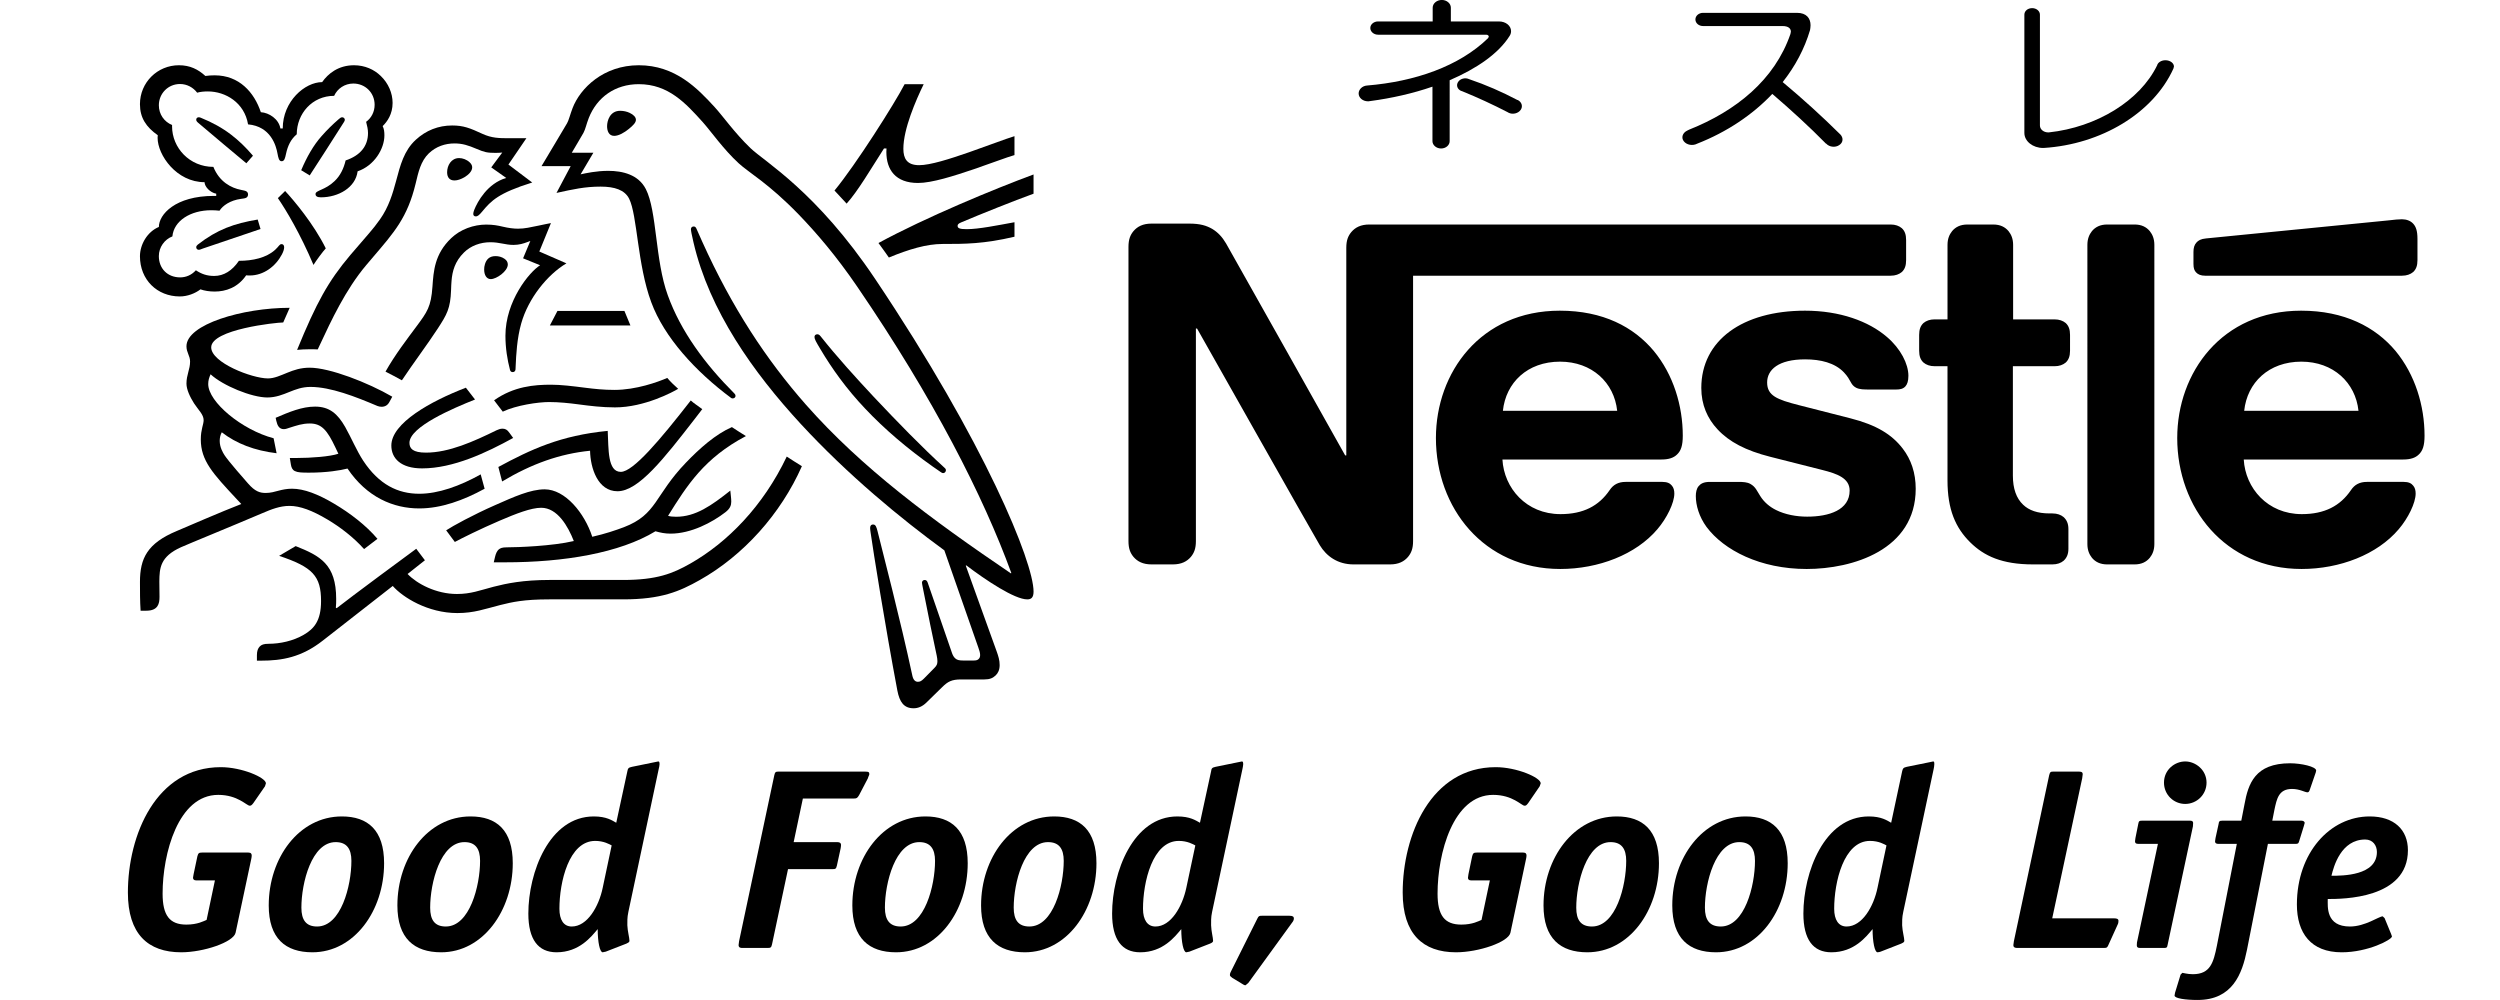 <?xml version="1.0" encoding="utf-8"?>
<!-- Generator: Adobe Illustrator 20.0.0, SVG Export Plug-In . SVG Version: 6.00 Build 0)  -->
<svg version="1.1" id="レイヤー_1" xmlns="http://www.w3.org/2000/svg" xmlns:xlink="http://www.w3.org/1999/xlink" x="0px"
	 y="0px" viewBox="0 0 300 120" style="enable-background:new 0 0 300 120;" xml:space="preserve">
<style type="text/css">
	.st0{fill:none;}
</style>
<g>
	<rect x="10.189" y="-0.006" class="st0" width="281.161" height="120"/>
	<g>
		<g>
			<g>
				<path d="M203.686,17.231c3.507-1.376,6.61-3.442,8.991-5.961c2.241,1.92,4.426,3.921,6.433,5.961l0.035,0.007
					c0.38,0.417,1.093,0.494,1.555,0.178c0.487-0.303,0.533-0.876,0.133-1.291l-0.03-0.025c-2.16-2.14-4.485-4.252-6.881-6.25
					c1.497-1.893,2.618-3.995,3.281-6.237c0.027-0.161,0.063-0.365,0.063-0.586c0-0.823-0.483-1.487-1.626-1.487h-11.268
					c-0.518,0-0.923,0.357-0.923,0.792c0,0.445,0.405,0.794,0.923,0.794h9.538c0.701,0,0.995,0.299,0.995,0.676l-0.055,0.281
					c-1.885,5.488-6.51,9.225-12.146,11.47l-0.225,0.112c-0.579,0.27-0.764,0.858-0.423,1.288
					C202.398,17.393,203.116,17.537,203.686,17.231"/>
				<path d="M174.997,9.8c-0.283,0.38-0.151,0.868,0.299,1.091l0.175,0.06c1.865,0.76,3.653,1.586,5.432,2.504l0.129,0.074
					c0.48,0.242,1.141,0.091,1.439-0.331c0.301-0.405,0.155-0.934-0.326-1.191l-0.069-0.012c-1.826-0.962-3.757-1.814-5.809-2.507
					C175.832,9.289,175.257,9.434,174.997,9.8"/>
				<path d="M164.161,12.158h0.043l0.233-0.031c2.55-0.339,5.102-0.913,7.458-1.727v6.539c0,0.478,0.471,0.88,1.035,0.88
					c0.575,0,1.03-0.402,1.03-0.88V9.628c3.228-1.391,5.859-3.188,7.19-5.313c0.114-0.168,0.177-0.359,0.177-0.579
					c0-0.643-0.632-1.164-1.457-1.164h-5.768v-1.65c0-0.518-0.504-0.928-1.083-0.928c-0.589,0-1.098,0.41-1.098,0.928v1.65h-6.552
					c-0.514,0-0.933,0.351-0.933,0.789c0,0.442,0.418,0.803,0.933,0.803h12.978c0.182,0,0.306,0.105,0.306,0.24l-0.079,0.169
					c-3.471,3.385-8.783,5.215-14.531,5.689c-0.569,0.039-1.007,0.473-1.007,0.952C163.036,11.735,163.541,12.158,164.161,12.158"/>
				<path d="M245.173,17.756h0.056c6.906-0.427,13.156-4.175,15.578-9.518l0.067-0.248c0-0.423-0.465-0.761-1.027-0.761
					c-0.498,0-0.91,0.279-0.992,0.613c-2.049,4.232-7.253,7.433-12.999,8.046h-0.07c-0.557,0-0.995-0.373-0.995-0.826v-13.3
					c0-0.445-0.427-0.786-0.928-0.786c-0.532,0-0.939,0.341-0.939,0.786v14.19C242.924,16.953,243.941,17.756,245.173,17.756"/>
				<path d="M26.497,92.06c-7.778,0-11.15,8.156-11.15,15.048c0,4.969,2.404,7.167,6.396,7.167c2.688,0,6.266-1.212,6.526-2.342
					l1.886-8.872c0.029-0.159,0.05-0.273,0.05-0.4c0-0.192-0.079-0.354-0.4-0.354h-5.553c-0.377,0-0.458,0.061-0.564,0.437
					l-0.458,2.17l-0.068,0.408c0,0.179,0.094,0.328,0.398,0.328h2.23l-0.998,4.74c-0.335,0.134-1.08,0.562-2.43,0.562
					c-2.013,0-2.85-1.106-2.85-3.719c0-4.789,1.858-11.848,6.677-11.848c2.344,0,3.406,1.3,3.776,1.3c0.115,0,0.22-0.02,0.434-0.309
					l1.399-2.021l0.112-0.357C31.907,93.312,29.025,92.06,26.497,92.06"/>
				<path d="M41.021,97.972c-5.136,0-8.773,4.966-8.773,10.679c0,3.951,1.998,5.624,5.241,5.624c5.016,0,8.603-4.984,8.603-10.689
					C46.091,99.617,44.14,97.972,41.021,97.972 M38.049,111.181c-1.323,0-1.882-0.79-1.882-2.26c0-2.989,1.237-7.867,4.113-7.867
					c1.324,0,1.888,0.802,1.888,2.251C42.168,106.299,40.924,111.181,38.049,111.181z"/>
				<path d="M56.463,97.972c-5.136,0-8.776,4.966-8.776,10.679c0,3.951,2.01,5.624,5.258,5.624c4.996,0,8.587-4.984,8.587-10.689
					C61.532,99.617,59.592,97.972,56.463,97.972 M53.494,111.181c-1.331,0-1.874-0.79-1.874-2.26c0-2.989,1.236-7.867,4.117-7.867
					c1.325,0,1.872,0.802,1.872,2.251C57.609,106.299,56.364,111.181,53.494,111.181z"/>
				<path d="M78.543,91.465l-2.707,0.554c-0.458,0.091-0.485,0.217-0.554,0.542l-1.332,6.17c-0.491-0.279-1.176-0.759-2.69-0.759
					c-5.347,0-7.858,6.722-7.858,11.658c0,3.114,1.187,4.645,3.38,4.645c2.74,0,4.183-1.88,4.942-2.783
					c0,1.545,0.256,2.783,0.597,2.783l0.375-0.078l2.47-0.962c0.144-0.074,0.369-0.145,0.369-0.343c0-0.367-0.225-1.119-0.253-1.858
					c0-0.385-0.026-0.929,0.123-1.602l3.639-17.137c0.043-0.185,0.102-0.42,0.102-0.573c0-0.257-0.031-0.348-0.155-0.348
					L78.543,91.465 M72.323,106.543c-0.46,2.221-1.835,4.638-3.714,4.638c-0.964,0-1.479-0.79-1.479-2.129
					c0-3.208,1.139-8.143,4.294-8.143c1.042,0,1.728,0.413,1.975,0.542L72.323,106.543z"/>
				<path d="M100.484,101.054h-5.245l1.106-5.231h6.086c0.338,0,0.434-0.023,0.659-0.405l1.058-2.024
					c0.035-0.18,0.169-0.382,0.169-0.481c0-0.231-0.034-0.322-0.524-0.322H93.477c-0.375,0-0.472,0.033-0.557,0.422l-4.232,19.936
					l-0.058,0.462c0,0.173,0.058,0.344,0.455,0.344h2.998c0.383,0,0.472-0.033,0.56-0.441l1.919-9.017h5.314
					c0.398,0,0.453-0.034,0.552-0.436l0.444-2.042c0.021-0.152,0.051-0.268,0.051-0.433
					C100.924,101.205,100.812,101.054,100.484,101.054"/>
				<path d="M111.055,97.972c-5.129,0-8.774,4.966-8.774,10.679c0,3.951,2.003,5.624,5.244,5.624c5.021,0,8.601-4.984,8.601-10.689
					C116.125,99.617,114.172,97.972,111.055,97.972 M108.075,111.181c-1.317,0-1.886-0.79-1.886-2.26
					c0-2.989,1.253-7.867,4.128-7.867c1.317,0,1.888,0.802,1.888,2.251C112.205,106.299,110.956,111.181,108.075,111.181z"/>
				<path d="M126.503,97.972c-5.133,0-8.774,4.966-8.774,10.679c0,3.951,2.008,5.624,5.257,5.624c5,0,8.588-4.984,8.588-10.689
					C131.574,99.617,129.62,97.972,126.503,97.972 M123.528,111.181c-1.33,0-1.883-0.79-1.883-2.26c0-2.989,1.237-7.867,4.115-7.867
					c1.334,0,1.888,0.802,1.888,2.251C127.647,106.299,126.408,111.181,123.528,111.181z"/>
				<path d="M145.451,109.432l3.64-17.137c0.033-0.185,0.093-0.42,0.093-0.573c0-0.257-0.036-0.348-0.151-0.348l-0.453,0.091
					l-2.712,0.554c-0.453,0.091-0.489,0.217-0.536,0.542l-1.337,6.17c-0.508-0.279-1.182-0.759-2.709-0.759
					c-5.329,0-7.833,6.722-7.833,11.658c0,3.114,1.174,4.645,3.368,4.645c2.745,0,4.175-1.88,4.932-2.783
					c0,1.545,0.26,2.783,0.604,2.783l0.372-0.078l2.47-0.962c0.155-0.074,0.371-0.145,0.371-0.343c0-0.367-0.217-1.119-0.238-1.858
					C145.333,110.649,145.304,110.105,145.451,109.432 M142.357,106.543c-0.471,2.221-1.831,4.638-3.704,4.638
					c-0.961,0-1.493-0.79-1.493-2.129c0-3.208,1.141-8.143,4.298-8.143c1.05,0,1.73,0.413,1.981,0.542L142.357,106.543z"/>
				<path d="M154.737,109.891h-3.311c-0.336,0-0.391,0.036-0.539,0.33l-3.137,6.282c-0.089,0.17-0.161,0.305-0.161,0.495
					c0,0.119,0.072,0.187,0.281,0.341l1.133,0.688c0.117,0.046,0.26,0.208,0.456,0.208l0.334-0.278l5.259-7.245
					c0.094-0.107,0.213-0.298,0.213-0.492C155.266,110.012,155.147,109.891,154.737,109.891"/>
				<path d="M179.485,92.06c-7.78,0-11.162,8.156-11.162,15.048c0,4.969,2.429,7.167,6.401,7.167c2.694,0,6.271-1.212,6.527-2.342
					l1.878-8.872c0.033-0.159,0.053-0.273,0.053-0.4c0-0.192-0.079-0.354-0.387-0.354h-5.566c-0.375,0-0.466,0.061-0.566,0.437
					l-0.451,2.17l-0.055,0.408c0,0.179,0.076,0.328,0.399,0.328h2.227l-0.999,4.74c-0.331,0.134-1.076,0.562-2.424,0.562
					c-2.022,0-2.853-1.106-2.853-3.719c0-4.789,1.852-11.848,6.671-11.848c2.35,0,3.408,1.3,3.764,1.3
					c0.147,0,0.22-0.02,0.438-0.309l1.382-2.021l0.124-0.357C184.887,93.312,182.018,92.06,179.485,92.06"/>
				<path d="M194.014,97.972c-5.133,0-8.792,4.966-8.792,10.679c0,3.951,2.019,5.624,5.255,5.624c5.015,0,8.597-4.984,8.597-10.689
					C199.074,99.617,197.116,97.972,194.014,97.972 M191.031,111.181c-1.333,0-1.88-0.79-1.88-2.26c0-2.989,1.258-7.867,4.114-7.867
					c1.326,0,1.88,0.802,1.88,2.251C195.145,106.299,193.911,111.181,191.031,111.181z"/>
				<path d="M209.464,97.972c-5.133,0-8.791,4.966-8.791,10.679c0,3.951,2.006,5.624,5.249,5.624c5.018,0,8.602-4.984,8.602-10.689
					C214.524,99.617,212.569,97.972,209.464,97.972 M206.49,111.181c-1.342,0-1.901-0.79-1.901-2.26
					c0-2.989,1.256-7.867,4.121-7.867c1.33,0,1.888,0.802,1.888,2.251C210.598,106.299,209.358,111.181,206.49,111.181z"/>
				<path d="M231.548,91.465l-2.732,0.554c-0.453,0.099-0.476,0.217-0.559,0.542l-1.317,6.17c-0.498-0.279-1.18-0.759-2.682-0.759
					c-5.349,0-7.851,6.722-7.851,11.658c0,3.114,1.167,4.645,3.355,4.645c2.757,0,4.19-1.88,4.948-2.783
					c0,1.545,0.258,2.783,0.59,2.783c0.16,0,0.284-0.053,0.378-0.078l2.466-0.962c0.145-0.074,0.374-0.145,0.374-0.343
					c0-0.367-0.228-1.119-0.26-1.858c0-0.385-0.022-0.929,0.132-1.602l3.648-17.137c0.038-0.177,0.079-0.42,0.079-0.573
					c0-0.257-0.013-0.348-0.138-0.348L231.548,91.465 M225.3,106.543c-0.456,2.221-1.83,4.638-3.713,4.638
					c-0.959,0-1.485-0.79-1.485-2.129c0-3.208,1.148-8.143,4.295-8.143c1.064,0,1.735,0.413,1.979,0.542L225.3,106.543z"/>
				<path d="M253.696,110.201h-7.43l3.598-16.808l0.06-0.481c0-0.179-0.06-0.322-0.468-0.322h-2.986
					c-0.404,0-0.461,0.033-0.566,0.422l-4.238,19.936l-0.063,0.462c0,0.173,0.063,0.344,0.476,0.344h10.408
					c0.344,0,0.407-0.065,0.558-0.441l1.049-2.309c0.104-0.188,0.122-0.354,0.122-0.496
					C254.217,110.278,254.036,110.201,253.696,110.201"/>
				<path d="M263.175,98.751c0-0.175-0.113-0.27-0.367-0.27h-5.755c-0.319,0-0.4,0.033-0.46,0.379l-0.342,1.712l-0.05,0.38
					c0,0.22,0.117,0.312,0.392,0.312h2.358l-2.514,11.826l-0.021,0.352c0,0.246,0.149,0.312,0.397,0.312h2.866
					c0.314,0,0.375-0.033,0.435-0.376l3.038-14.215L263.175,98.751"/>
				<path d="M259.678,93.913c0,1.454,1.166,2.559,2.548,2.559c1.378,0,2.559-1.105,2.559-2.559c0-1.513-1.309-2.539-2.559-2.539
					C260.975,91.374,259.678,92.37,259.678,93.913"/>
				<path d="M275.904,100.927l0.554-1.789l0.106-0.387c0-0.103-0.106-0.27-0.39-0.27h-3.499l0.26-1.326
					c0.277-1.269,0.489-2.481,2.105-2.481c0.929,0,1.546,0.405,1.855,0.405c0.074,0,0.16-0.025,0.244-0.206l0.751-2.175l0.05-0.233
					c0-0.473-1.807-0.871-3.123-0.871c-4.219,0-5.032,2.448-5.483,4.944l-0.379,1.945h-2.291c-0.346,0-0.394,0.095-0.429,0.379
					l-0.374,1.712l-0.055,0.38c0,0.283,0.235,0.312,0.428,0.312h2.184l-2.394,12.232c-0.404,1.985-0.773,3.406-2.879,3.406
					c-0.66,0-1.177-0.164-1.263-0.164l-0.213,0.216l-0.666,2.175l-0.057,0.336c0,0.343,1.338,0.529,2.758,0.529
					c4.202,0,5.353-3.126,5.937-6.037l2.507-12.693h3.319C275.78,101.264,275.82,101.205,275.904,100.927"/>
				<path d="M288.95,102.028c0-2.457-1.654-4.056-4.587-4.056c-4.753,0-8.736,4.361-8.736,10.564c0,3.428,1.678,5.74,5.374,5.74
					c3.156,0,6.035-1.514,6.035-1.908l-0.103-0.29l-0.782-1.905l-0.227-0.212c-0.457,0-2.096,1.22-3.93,1.22
					c-2.904,0-2.664-2.377-2.664-3.3C281.085,107.881,288.95,107.881,288.95,102.028 M283.827,100.742
					c0.911,0,1.401,0.708,1.401,1.498c0,2.851-4.142,2.851-5.454,2.851C280.043,103.965,280.924,100.742,283.827,100.742z"/>
			</g>
		</g>
		<g>
			<path d="M105.019,33.474C97.984,22.979,91.8,19.443,90.06,17.779c-1.91-1.836-3.368-3.916-4.294-4.919
				c-2.062-2.25-4.728-5.03-9.115-5.03c-4.236,0-7.035,2.761-7.942,5.144c-0.265,0.681-0.473,1.513-0.662,1.817
				c-0.416,0.68-2.288,3.876-3.064,5.144h3.499l-1.703,3.215c1.986-0.435,3.405-0.756,5.295-0.756c1.685,0,2.894,0.397,3.424,1.457
				c0.983,1.967,0.983,7.923,2.648,12.405c1.551,4.218,5.333,8.34,9.589,11.499c0.056,0.038,0.114,0.056,0.189,0.056
				c0.208,0,0.34-0.151,0.34-0.302c0-0.112-0.038-0.189-0.132-0.284c-3.555-3.556-6.449-7.489-8-11.801
				c-1.532-4.198-1.286-10.1-2.629-12.728c-0.888-1.74-2.78-2.194-4.52-2.194c-1.399,0-2.705,0.284-3.309,0.418l1.531-2.592h-2.59
				c0.549-0.965,1.116-1.853,1.399-2.383c0.247-0.454,0.341-1.021,0.644-1.797c0.984-2.476,3.158-4.047,5.995-4.047
				c3.556,0,5.636,2.289,7.697,4.577c0.945,1.06,2.495,3.273,4.293,4.917c1.228,1.135,3.574,2.401,7.186,6.128
				c2.081,2.156,4.502,4.954,7.054,8.698c9.134,13.371,15.13,25.152,18.477,34.344l-0.057,0.038
				c-9.587-6.505-17.891-12.651-24.586-20.235c-4.746-5.391-8.868-11.631-12.461-19.592c-0.246-0.529-0.454-1.022-0.681-1.533
				c-0.094-0.208-0.189-0.265-0.341-0.265c-0.189,0-0.322,0.132-0.322,0.322c0,0.208,0.096,0.663,0.303,1.57
				c1.91,8.245,7.204,15.641,12.86,21.785c5.636,6.109,12.009,11.366,17.247,15.188l4.085,11.686
				c0.094,0.284,0.208,0.585,0.208,0.871c0,0.208-0.056,0.378-0.189,0.49c-0.113,0.114-0.265,0.173-0.605,0.173h-1.23
				c-0.53,0-0.738-0.077-0.927-0.229c-0.189-0.15-0.32-0.378-0.415-0.643c-0.36-1.096-2.516-7.242-2.931-8.491
				c-0.077-0.227-0.208-0.302-0.36-0.302c-0.19,0-0.322,0.151-0.322,0.322c0,0.151,0.057,0.321,0.152,0.852
				c0.549,2.798,1.192,5.937,1.456,7.129c0.113,0.549,0.246,1.058,0.246,1.437c0,0.341-0.076,0.529-0.36,0.814l-1.267,1.286
				c-0.303,0.301-0.473,0.377-0.719,0.377c-0.303,0-0.549-0.208-0.662-0.738c-1.437-6.714-3.612-15.033-4.179-17.342
				c-0.132-0.511-0.227-0.794-0.53-0.794c-0.265,0-0.359,0.189-0.359,0.417c0,0.169,0.039,0.377,0.056,0.529
				c0.341,2.383,1.721,11.063,3.215,18.988c0.265,1.36,0.775,2.118,1.949,2.118c0.529,0,1.04-0.208,1.512-0.663
				c0.776-0.776,1.003-0.982,1.93-1.89c0.661-0.643,1.115-0.908,2.25-0.908h2.799c0.661,0,1.02-0.17,1.342-0.473
				c0.303-0.284,0.491-0.681,0.491-1.248c0-0.587-0.15-1.06-0.358-1.645c-0.719-1.929-3.026-8.454-3.706-10.287l0.057-0.039
				c2.364,1.796,5.806,4.085,7.319,4.085c0.472,0,0.757-0.209,0.757-0.947C124.026,67.497,118.239,53.181,105.019,33.474"/>
			<path d="M40.095,11.501c0.397-0.871,1.267-1.476,2.306-1.476c1.42,0,2.554,1.097,2.554,2.552c0,0.851-0.397,1.589-1.021,2.043
				c0.132,0.492,0.227,0.926,0.227,1.343c0,1.588-0.946,2.705-2.686,3.291c-0.226,0.964-0.643,1.834-1.324,2.478
				c-1.134,1.096-2.287,1.096-2.287,1.551c0,0.244,0.17,0.397,0.643,0.397c2.098,0,4.161-1.172,4.406-3.12
				c2.005-0.682,3.215-2.705,3.215-4.312c0-0.416-0.037-0.776-0.208-1.116c0.549-0.53,1.192-1.437,1.192-2.78
				c0-1.173-0.511-2.365-1.419-3.235c-0.794-0.776-1.91-1.286-3.215-1.286c-1.891,0-3.12,1.021-3.82,2.023
				c-2.061,0-4.729,2.289-4.729,5.561h-0.283c-0.189-1.135-1.362-1.893-2.345-1.95c-0.795-2.382-2.591-4.425-5.54-4.425
				c-0.341,0-0.756,0.021-1.116,0.076c-0.87-0.795-1.836-1.286-3.178-1.286c-2.572,0-4.672,2.061-4.672,4.672
				c0,1.626,0.738,2.741,2.138,3.725c0,0-0.02,0.208-0.02,0.303c0,2.081,2.27,5.333,5.636,5.333c0,0.53,0.663,1.248,1.399,1.381
				v0.265h-0.282c-4.632,0-6.6,2.231-6.6,3.725c-1.38,0.568-2.27,2.099-2.27,3.517c0,2.819,2.06,4.823,4.785,4.823
				c0.908,0,1.834-0.359,2.477-0.852c0.473,0.17,1.078,0.265,1.703,0.265c1.304,0,2.76-0.454,3.781-1.948
				c0.151,0.019,0.284,0.019,0.435,0.019c1.664,0,3.102-1.097,3.858-2.535c0.188-0.359,0.265-0.642,0.265-0.848
				c0-0.21-0.095-0.38-0.303-0.38c-0.265,0-0.303,0.246-0.776,0.681c-1.06,0.965-2.685,1.323-4.35,1.323
				c-0.813,1.193-1.815,1.816-2.97,1.816c-0.85,0-1.513-0.226-2.193-0.681c-0.548,0.606-1.229,0.853-1.891,0.853
				c-1.495,0-2.554-1.042-2.554-2.555c0-1.057,0.681-2.004,1.626-2.363c0.171-1.872,2.175-3.139,4.67-3.139
				c0.322,0,0.644,0.018,0.985,0.056c0.378-0.605,1.285-1.249,2.572-1.42c0.264-0.038,0.473-0.056,0.624-0.132
				c0.151-0.074,0.227-0.226,0.227-0.396c0-0.152-0.058-0.285-0.208-0.379c-0.132-0.076-0.36-0.114-0.624-0.17
				c-1.191-0.226-2.61-0.965-3.328-2.762c-2.857,0-4.957-2.288-4.957-4.86V15c-0.943-0.38-1.587-1.287-1.587-2.366
				c0-1.418,1.116-2.553,2.534-2.553c0.852,0,1.589,0.418,2.062,1.041c0.397-0.114,0.851-0.151,1.286-0.151
				c2.118,0,4.387,1.342,4.822,3.952c2.724,0.246,3.367,2.553,3.536,3.517c0.095,0.493,0.171,0.908,0.492,0.908
				c0.341,0,0.416-0.379,0.528-0.889c0.209-0.965,0.568-1.74,1.287-2.345C35.614,13.636,37.466,11.501,40.095,11.501"/>
			<path d="M45.597,26.326c-0.888,1.268-1.531,1.891-3.554,4.275c-2.666,3.158-4.066,5.711-6.392,11.385
				c0.378-0.038,0.927-0.077,1.532-0.077c0.302,0,0.548,0,0.945,0.021l0.284-0.606c1.305-2.8,3.063-6.582,5.522-9.494l0.851-1.003
				c2.535-2.968,4.104-4.728,5.086-8.774c0.341-1.437,0.625-2.722,1.588-3.65c0.871-0.832,1.968-1.191,3.083-1.191
				c0.946,0,1.645,0.227,2.666,0.661c0.927,0.397,1.268,0.473,2.25,0.473c0.341,0,0.587-0.019,0.814-0.038l-1.323,1.778l1.796,1.267
				c-2.251,0.662-3.442,2.837-3.84,3.84c-0.075,0.208-0.113,0.341-0.113,0.472c0,0.153,0.076,0.303,0.303,0.303
				c0.245,0,0.435-0.188,0.757-0.568c1.097-1.324,1.967-2.232,6.014-3.498l-2.855-2.156l2.155-3.158h-2.022
				c-1.287,0-2.138-0.017-3.254-0.528c-1.513-0.7-2.287-1.002-3.631-1.002c-1.646,0-3.139,0.586-4.369,1.72
				c-1.417,1.306-1.853,3.045-2.363,4.956C47.13,23.206,46.657,24.832,45.597,26.326"/>
			<path d="M49.949,39.207c-1.078,1.454-2.553,3.364-3.688,5.388c0.36,0.17,1.551,0.814,1.967,1.041
				c1.304-1.968,3.12-4.388,4.312-6.222c1.078-1.665,1.513-2.384,1.588-4.615c0.019-0.379,0.019-0.738,0.057-1.096
				c0.093-1.154,0.396-2.327,1.494-3.406c0.812-0.813,1.985-1.229,3.158-1.229c1.134,0,1.796,0.322,2.779,0.322
				c0.698,0,1.21-0.171,1.664-0.341l0.359-0.132l-0.87,2.081l2.043,0.832c-1.305,0.814-4.16,4.312-4.16,8.454
				c0,1.493,0.227,2.875,0.547,4.103c0.038,0.131,0.113,0.266,0.322,0.266c0.19,0,0.322-0.115,0.341-0.322l0.019-0.435
				c0.057-1.268,0.152-3.272,0.662-5.069c0.851-3.026,3.139-5.862,5.427-7.225l-3.252-1.419l1.399-3.422l-1.532,0.322
				c-0.927,0.188-1.607,0.359-2.42,0.359c-0.53,0-1.136-0.074-1.854-0.246c-0.549-0.131-1.135-0.246-1.967-0.246
				c-1.494,0-3.101,0.568-4.199,1.628c-2.005,1.91-2.118,3.971-2.25,5.806C51.725,36.824,51.272,37.427,49.949,39.207"/>
			<path d="M98.476,40.359c-0.133-0.17-0.246-0.246-0.397-0.246c-0.228,0-0.341,0.151-0.341,0.322c0,0.264,0.189,0.585,0.662,1.38
				c1.437,2.439,3.215,4.899,5.407,7.207c2.364,2.513,5.145,4.858,8.114,6.958l0.927,0.642c0.131,0.095,0.227,0.151,0.339,0.151
				c0.19,0,0.322-0.188,0.322-0.341c0-0.094-0.037-0.189-0.15-0.283c-2.762-2.515-5.731-5.578-8.511-8.529
				C102.674,45.294,100.443,42.836,98.476,40.359"/>
			<path d="M37.618,31.792c0.284-0.472,1.135-1.627,1.475-1.987c-1.456-2.949-3.839-5.768-4.879-6.884l-0.87,0.852
				C34.346,25.231,36.029,28.047,37.618,31.792"/>
			<path d="M23.756,14.714c-0.172-0.151-0.208-0.245-0.208-0.359c0-0.133,0.094-0.284,0.302-0.284c0.076,0,0.151,0.02,0.246,0.058
				c1.4,0.567,2.59,1.229,3.65,2.042c0.889,0.68,1.759,1.513,2.609,2.516l-0.794,0.907C28.578,18.782,25.401,16.114,23.756,14.714"
				/>
			<path d="M37.164,21.05l-1.021-0.623c0.662-1.569,1.475-3.006,2.44-4.085c0.68-0.775,1.323-1.399,2.041-2.023
				c0.171-0.132,0.265-0.246,0.435-0.246c0.19,0,0.321,0.151,0.321,0.303c0,0.077-0.037,0.17-0.113,0.284
				C40.114,16.455,37.864,20.01,37.164,21.05"/>
			<path d="M24.342,29.825c-0.246,0.094-0.36,0.151-0.492,0.151c-0.208,0-0.302-0.171-0.302-0.301c0-0.134,0.056-0.21,0.188-0.324
				c2.327-1.815,4.369-2.533,7.187-3.006l0.341,1.135L24.342,29.825z"/>
			<path d="M72.85,15.149c0-0.661,0.341-1.853,1.57-1.853c0.416,0,0.813,0.094,1.135,0.246c0.453,0.208,0.756,0.512,0.756,0.832
				c0,0.341-0.34,0.682-0.851,1.098c-0.529,0.434-1.21,0.832-1.757,0.832C73.04,16.304,72.85,15.678,72.85,15.149"/>
			<path d="M53.654,20.672c0-0.813,0.492-1.702,1.439-1.702c0.415,0,0.907,0.17,1.267,0.511c0.208,0.189,0.302,0.397,0.302,0.605
				c0,0.454-0.435,0.89-0.945,1.191c-0.398,0.227-0.814,0.378-1.173,0.378C53.958,21.655,53.654,21.297,53.654,20.672"/>
			<path d="M58.099,32.34c0-0.188,0.019-0.416,0.095-0.643c0.152-0.491,0.473-0.964,1.267-0.964c0.361,0,0.757,0.094,1.079,0.322
				c0.283,0.188,0.397,0.435,0.397,0.681c0,0.813-1.362,1.758-2.042,1.758C58.4,33.494,58.099,33.023,58.099,32.34"/>
			<path d="M50.649,56.207c-2.554,0-3.688-1.21-3.688-2.743c0-2.685,4.708-5.314,8.945-6.94l1.097,1.418
				c-2.61,1.041-7.868,3.271-7.868,5.201c0,0.68,0.397,1.173,1.986,1.173c2.762,0,5.73-1.344,8.473-2.687
				c0.208-0.094,0.453-0.188,0.681-0.188c0.359,0,0.587,0.112,0.851,0.491l0.454,0.624C58.382,54.317,54.393,56.207,50.649,56.207"
				/>
			<path d="M57.683,56.924c-2.495,1.401-5.087,2.327-7.375,2.327c-2.554,0-4.823-1.096-6.714-3.951
				c-0.795-1.212-1.418-2.725-2.175-4.068c-0.908-1.588-1.891-2.439-3.612-2.439c-1.57,0-3.102,0.644-4.728,1.343l0.076,0.359
				c0.131,0.587,0.358,1.003,0.907,1.003c0.246,0,0.491-0.112,0.624-0.151c0.908-0.284,1.57-0.529,2.497-0.529
				c1.418,0,2.098,0.832,3.063,2.873l0.358,0.757c-0.983,0.341-3.29,0.511-5.011,0.511h-0.814l0.132,0.813
				c0.057,0.342,0.189,0.624,0.473,0.757c0.341,0.172,0.833,0.19,1.683,0.19c2.156,0,3.726-0.264,4.634-0.492
				c2.327,3.46,5.523,4.785,8.606,4.785c2.628,0,5.295-0.966,7.848-2.364L57.683,56.924z"/>
			<path d="M60.255,57.777l-0.453-1.74c3.896-2.1,7.451-3.782,13.123-4.331c0.115,2.174-0.037,4.917,1.571,4.917
				c1.475,0,4.689-3.801,8.396-8.567c0.341,0.322,0.889,0.662,1.381,1.04l-0.946,1.229c-3.612,4.651-6.694,8.624-9.228,8.624
				c-2.364,0-3.253-2.78-3.291-4.861C67.195,54.447,63.792,55.658,60.255,57.777"/>
			<path d="M110.295,19.821c-1.475,0-1.891-0.814-1.891-1.967c0-2.382,1.494-5.806,2.44-7.754h-2.289
				c-1.192,2.308-5.881,9.703-8.415,12.765l1.456,1.57c1.361-1.514,2.857-4.085,4.482-6.619h0.303c0,0.133-0.018,0.283-0.018,0.416
				c0,2.137,1.097,3.725,3.801,3.725c1.664,0,4.274-0.832,6.732-1.664c2.043-0.7,3.915-1.419,4.841-1.683v-2.27
				c-1.059,0.322-3.215,1.153-5.446,1.929C113.945,19.083,111.637,19.821,110.295,19.821"/>
			<path d="M115.345,26.686c2.269-0.964,6.336-2.592,8.681-3.442v-2.308c-4.709,1.741-12.974,5.163-18.61,8.227
				c0.152,0.188,1.135,1.569,1.249,1.74c2.383-0.983,4.52-1.627,6.449-1.627c2.704,0,4.917,0,8.624-0.868v-1.74
				c-2.081,0.379-4.293,0.832-5.73,0.832c-0.851,0-1.096-0.113-1.096-0.397C114.911,26.933,115.023,26.818,115.345,26.686"/>
			<polygon points="65.985,39.054 75.65,39.054 74.931,37.314 66.893,37.314 			"/>
			<path d="M32.076,47.697c1.022,0,1.853-0.341,2.648-0.663c0.757-0.302,1.513-0.604,2.533-0.604c2.421,0,5.41,1.172,8.038,2.289
				c0.152,0.056,0.322,0.094,0.492,0.094c0.417,0,0.738-0.189,0.946-0.585l0.339-0.625c-2.892-1.683-7.508-3.48-9.909-3.48
				c-1.096,0-1.891,0.284-2.647,0.588c-0.851,0.341-1.589,0.699-2.364,0.699c-1.91,0-6.808-1.892-6.808-3.726
				c0-2.156,7.792-2.988,8.642-2.988l0.775-1.759c-5.654,0-12.386,1.986-12.386,4.614c0,0.756,0.434,1.134,0.434,1.834
				c0,0.947-0.434,1.589-0.434,2.647c0,0.7,0.416,1.589,0.907,2.365c0.529,0.812,1.154,1.342,1.154,2.024
				c0,0.509-0.341,1.115-0.341,2.306c0,2.554,1.456,4.104,4.293,7.15l0.567,0.604c-2.344,0.909-6.713,2.8-7.736,3.235
				c-3.535,1.475-4.424,3.271-4.424,6.109c0,1.096,0,2.344,0.076,3.46h0.681c1.419,0,1.589-0.852,1.589-1.665
				c0-0.549-0.02-1.172-0.02-1.854c0.02-1.569,0.076-2.968,2.61-4.103c1.02-0.454,6.033-2.497,9.759-4.086
				c1.097-0.472,2.118-0.869,3.252-0.869c1.268,0,2.724,0.549,4.539,1.626c1.532,0.908,3.139,2.136,4.407,3.555l1.607-1.229
				c-1.381-1.627-3.291-3.084-5.201-4.217c-1.91-1.135-3.612-1.798-5.049-1.798c-0.624,0-1.134,0.113-1.569,0.226
				c-0.511,0.133-0.983,0.284-1.589,0.284c-0.7,0-1.286-0.17-2.137-1.154c-0.321-0.359-2.363-2.686-2.799-3.365
				c-0.208-0.321-0.587-0.966-0.587-1.722c0-0.321,0.057-0.698,0.247-1.039c1.758,1.363,3.934,2.193,6.58,2.515l-0.359-1.797
				c-3.802-1.003-7.847-4.348-7.847-6.506c0-0.452,0.112-0.776,0.283-1.172C26.744,46.278,30.205,47.697,32.076,47.697"/>
			<path d="M59.29,48.037c2.383-1.683,4.841-1.873,6.828-1.873c1.191,0,2.591,0.171,4.066,0.36c1.191,0.151,2.269,0.265,3.554,0.265
				c2.593,0,5.202-0.945,6.336-1.437c0.321,0.397,0.871,0.926,1.305,1.306c-0.55,0.341-4.028,2.23-7.583,2.23
				c-1.569,0-3.064-0.189-4.35-0.36c-1.134-0.151-2.364-0.282-3.555-0.282c-1.305,0-3.933,0.378-5.56,1.153L59.29,48.037z"/>
			<path d="M94.41,54.788c-2.838,5.976-7.15,10.326-11.574,12.841c-2.1,1.191-3.99,1.967-8.075,1.967h-8.831
				c-3.159,0-5.144,0.416-6.695,0.813c-1.665,0.435-2.724,0.87-4.406,0.87c-2.497,0-4.804-1.229-5.919-2.401l2.08-1.645
				l-1.041-1.381c-0.606,0.435-8,5.9-9.551,7.131l-0.096-0.059c0.039-0.377,0.039-0.717,0.039-1.057c0-4.161-1.929-5.165-4.86-6.335
				l-1.986,1.17c4.029,1.344,5.031,2.423,5.031,5.429c0,2.383-0.852,3.329-2.081,4.046c-1.267,0.738-2.837,1.078-4.218,1.078
				c-0.586,0-0.85,0.115-1.057,0.322c-0.227,0.227-0.341,0.567-0.341,1.039v0.664h0.473c2.534,0,4.879-0.397,7.451-2.422
				l8.377-6.543c1.192,1.36,4.199,3.252,7.754,3.252c2.005,0,3.29-0.491,5.144-0.963c1.438-0.36,2.837-0.681,5.902-0.681h8.869
				c4.538,0,6.732-0.947,9.153-2.308c5.256-2.95,9.739-7.942,12.274-13.673C95.563,55.526,94.938,55.148,94.41,54.788"/>
			<path d="M80.168,61.899c2.289-3.669,4.331-6.923,9.343-9.57c-0.529-0.322-1.286-0.813-1.684-1.077
				c-1.947,0.85-3.876,2.553-5.521,4.273c-3.784,3.934-3.442,6.204-7.434,7.736c-1.002,0.379-2.231,0.793-3.8,1.153
				c-0.928-2.856-3.253-5.693-5.712-5.693c-1.702,0-3.669,0.888-5.938,1.892c-2.667,1.172-5.106,2.514-5.881,3.026l1.039,1.398
				c0.794-0.435,3.083-1.569,5.37-2.552c1.986-0.852,3.784-1.552,4.992-1.552c1.949,0,3.217,2.214,3.916,3.991
				c-2.552,0.606-6.751,0.756-8.019,0.756c-0.586,0-0.794,0.094-1.002,0.265c-0.189,0.17-0.34,0.474-0.435,0.89l-0.151,0.644h1.362
				c7.072,0,13.749-1.116,18.042-3.726c0.604,0.171,1.134,0.284,1.815,0.284c2.459,0,4.992-1.344,6.582-2.572
				c0.566-0.436,0.699-0.833,0.699-1.267c0-0.209-0.018-0.398-0.037-0.588l-0.076-0.738c-2.27,1.798-4.16,3.139-6.505,3.139
				C80.717,62.012,80.416,61.976,80.168,61.899"/>
		</g>
	</g>
	<g>
		<path d="M162.161,27.844c-0.386,0.467-0.605,0.988-0.605,1.893v24.908h-0.137c0,0-13.632-24.303-14.291-25.429
			c-0.467-0.794-0.988-1.343-1.674-1.756c-0.685-0.382-1.4-0.628-2.771-0.628h-4.497c-1.042,0-1.7,0.356-2.168,0.903
			c-0.383,0.465-0.602,0.989-0.602,1.894v35.303c0,0.904,0.218,1.425,0.602,1.893c0.468,0.547,1.126,0.904,2.168,0.904h2.552
			c1.042,0,1.699-0.357,2.168-0.904c0.383-0.468,0.602-0.989,0.602-1.893V39.421h0.138c0,0,14.153,25.073,14.729,26.004
			c0.795,1.316,2.141,2.305,4.062,2.305h4.36c1.043,0,1.702-0.357,2.168-0.904c0.384-0.468,0.604-0.989,0.604-1.893V33.085h57.302
			c0.577,0,1.016-0.165,1.344-0.438c0.358-0.33,0.519-0.768,0.519-1.428v-2.412c0-0.66-0.161-1.099-0.519-1.427
			c-0.327-0.274-0.766-0.44-1.344-0.44h-62.541C163.284,26.94,162.626,27.297,162.161,27.844 M187.177,37.282
			c-9.519,0-14.867,7.434-14.867,15.28c0,8.366,5.733,15.716,14.921,15.716c4.583,0,9.078-1.727,11.657-4.773
			c1.125-1.315,2.032-3.154,2.032-4.277c0-0.386-0.084-0.713-0.302-0.961c-0.221-0.274-0.549-0.439-1.126-0.439h-4.414
			c-0.879,0-1.481,0.328-1.92,0.987c-1.291,1.893-3.155,2.88-5.899,2.88c-4.116,0-6.775-3.127-6.968-6.555h19.092
			c0.851,0,1.454-0.193,1.865-0.604c0.468-0.44,0.686-1.068,0.686-2.246c0-3.596-1.125-7.327-3.483-10.181
			C196.036,39.23,192.362,37.282,187.177,37.282 M216.608,37.282c-7.516,0-12.452,3.567-12.452,9.273
			c0,2.029,0.739,3.676,1.946,4.963c1.398,1.509,3.401,2.554,6.31,3.292l6.282,1.591c1.727,0.44,3.263,0.961,3.263,2.469
			c0,2.332-2.469,3.128-5.1,3.128c-1.291,0-2.636-0.248-3.733-0.796c-0.769-0.384-1.428-0.933-1.892-1.673
			c-0.411-0.631-0.548-1.098-1.181-1.454c-0.384-0.218-0.849-0.246-1.481-0.246h-3.401c-0.739,0-1.097,0.219-1.344,0.521
			c-0.246,0.302-0.327,0.741-0.327,1.179c0,1.097,0.384,2.47,1.286,3.704c2.087,2.798,6.448,5.046,12.017,5.046
			c5.486,0,13.084-2.275,13.084-9.628c0-1.893-0.548-3.511-1.564-4.828c-1.288-1.673-3.127-2.824-6.256-3.621l-6.225-1.59
			c-2.578-0.661-3.784-1.125-3.784-2.714c0-1.539,1.371-2.774,4.552-2.774c1.868,0,3.566,0.413,4.664,1.563
			c0.906,0.96,0.742,1.456,1.454,1.839c0.439,0.218,0.934,0.218,1.702,0.218h3.099c0.495,0,0.852-0.08,1.125-0.382
			c0.218-0.247,0.356-0.631,0.356-1.264c0-1.425-0.932-3.263-2.578-4.662C224.235,38.544,220.78,37.282,216.608,37.282
			 M233.699,38.324h-1.536c-0.576,0-1.014,0.164-1.344,0.438c-0.356,0.332-0.521,0.77-0.521,1.427v1.893
			c0,0.659,0.165,1.097,0.521,1.425c0.33,0.276,0.768,0.439,1.344,0.439h1.536v13.688c0,3.511,0.959,5.705,2.743,7.462
			c1.647,1.619,3.786,2.633,7.516,2.633h2.332c0.575,0,1.016-0.165,1.344-0.44c0.357-0.327,0.575-0.767,0.575-1.425v-2.388
			c0-0.658-0.218-1.098-0.575-1.425c-0.328-0.274-0.77-0.439-1.344-0.439h-0.327c-1.482,0-2.497-0.382-3.183-1.041
			c-0.823-0.77-1.234-1.948-1.234-3.484V43.947h4.994c0.574,0,1.014-0.163,1.344-0.439c0.355-0.328,0.52-0.766,0.52-1.425V40.19
			c0-0.657-0.165-1.096-0.52-1.427c-0.331-0.274-0.771-0.438-1.344-0.438h-4.966v-8.943c0-0.714-0.219-1.234-0.549-1.646
			c-0.412-0.492-0.988-0.795-1.837-0.795h-3.101c-0.848,0-1.427,0.303-1.837,0.795c-0.33,0.412-0.549,0.933-0.549,1.646V38.324z
			 M250.486,65.286c0,0.714,0.22,1.237,0.547,1.649c0.412,0.492,0.989,0.795,1.84,0.795h3.265c0.85,0,1.425-0.303,1.836-0.795
			c0.33-0.412,0.549-0.935,0.549-1.649V29.383c0-0.712-0.219-1.236-0.549-1.648c-0.412-0.492-0.986-0.795-1.836-0.795h-3.265
			c-0.851,0-1.428,0.303-1.84,0.795c-0.327,0.412-0.547,0.936-0.547,1.648V65.286z M180.347,49.296
			c0.356-3.375,2.934-5.898,6.859-5.898c3.838,0,6.5,2.523,6.856,5.898H180.347z M288.231,33.085c0.576,0,1.016-0.165,1.344-0.438
			c0.359-0.33,0.521-0.768,0.521-1.428v-2.551c0-0.988-0.191-1.48-0.521-1.835c-0.303-0.332-0.795-0.522-1.344-0.522
			c-0.44,0-0.877,0.053-1.619,0.136l-21.89,2.165c-0.628,0.056-0.931,0.249-1.151,0.495c-0.247,0.274-0.356,0.63-0.356,1.127v1.424
			c0,0.548,0.109,0.795,0.303,1.016c0.246,0.274,0.602,0.411,1.096,0.411H288.231z M276.133,37.282
			c-9.518,0-14.866,7.434-14.866,15.28c0,8.366,5.733,15.716,14.922,15.716c4.581,0,9.08-1.727,11.658-4.773
			c1.125-1.315,2.03-3.154,2.03-4.277c0-0.386-0.082-0.713-0.303-0.961c-0.218-0.274-0.548-0.439-1.125-0.439h-4.415
			c-0.881,0-1.481,0.328-1.92,0.987c-1.288,1.893-3.154,2.88-5.899,2.88c-4.113,0-6.775-3.127-6.965-6.555h19.144
			c0.853,0,1.454-0.193,1.865-0.604c0.468-0.44,0.686-1.068,0.686-2.246c0-3.596-1.125-7.327-3.483-10.181
			C285.048,39.23,281.318,37.282,276.133,37.282 M269.303,49.296c0.356-3.375,2.937-5.898,6.859-5.898
			c3.841,0,6.5,2.523,6.856,5.898H269.303z"/>
	</g>
</g>
</svg>
